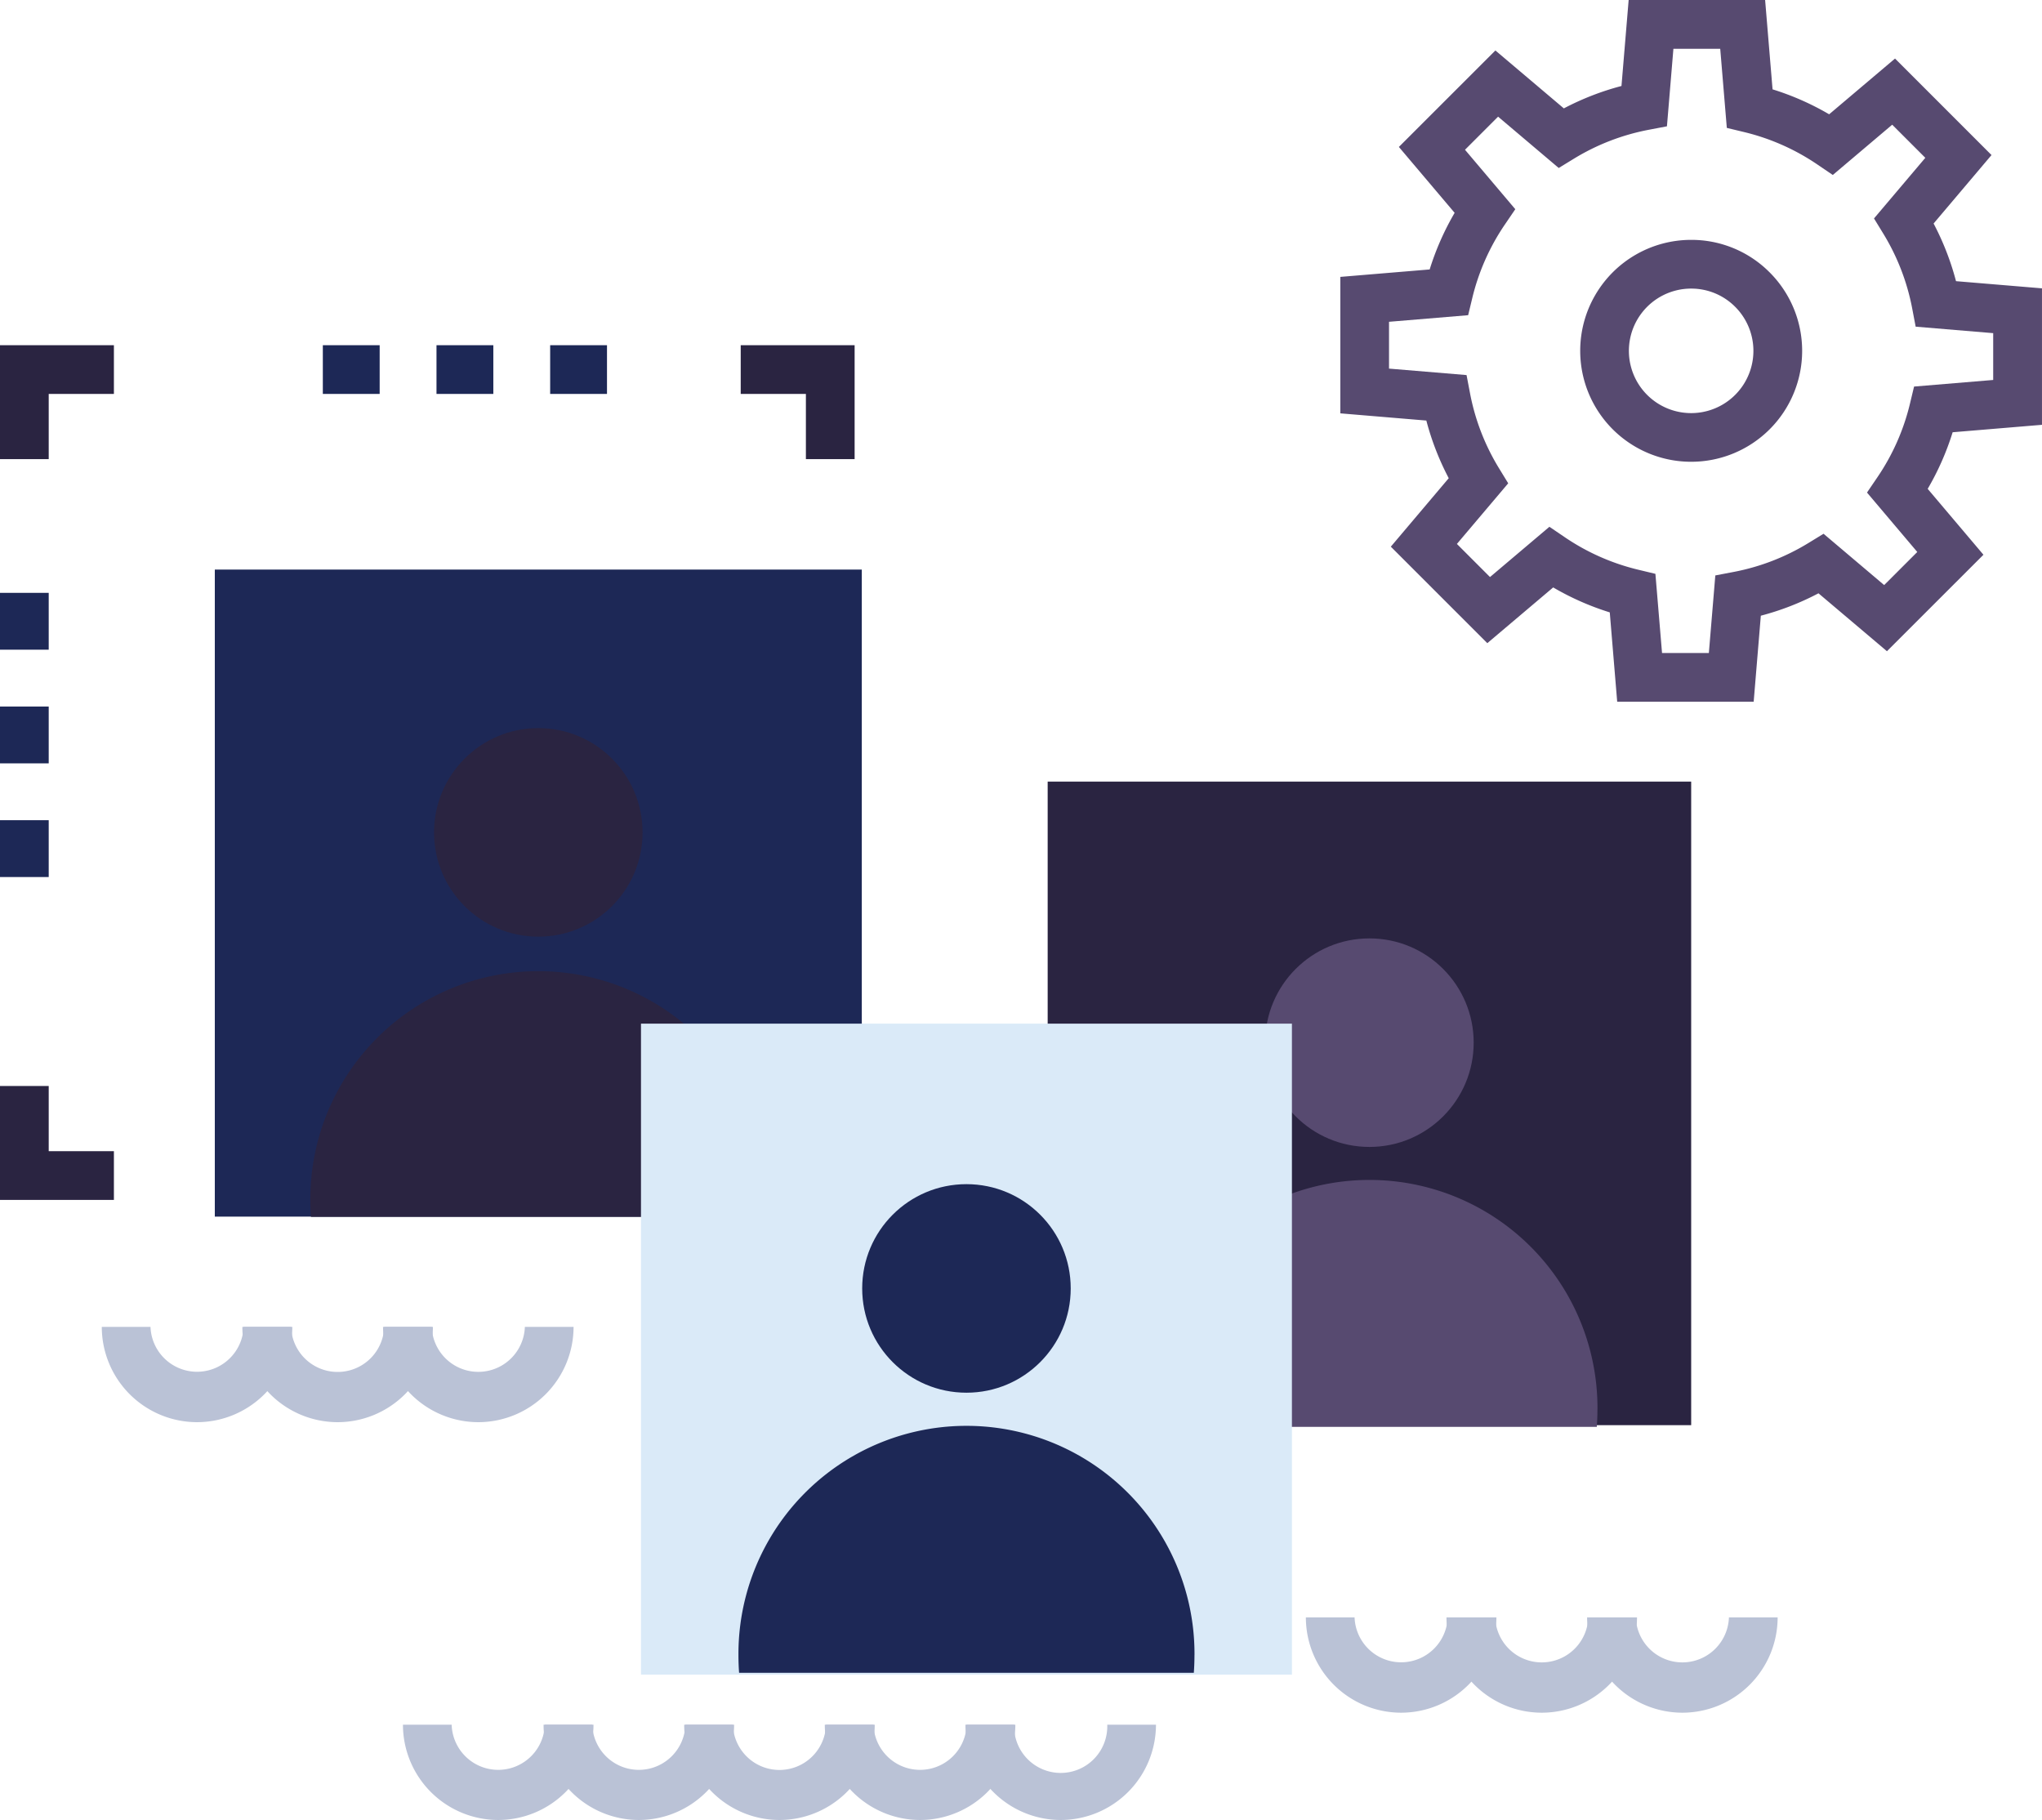 <svg xmlns="http://www.w3.org/2000/svg" width="320" height="285.182" viewBox="0 0 320 285.182">
  <g id="Group_8837" data-name="Group 8837" transform="translate(-4740.127 -2248.6)">
    <g id="Group_1319" data-name="Group 1319" transform="translate(4740.127 2302.692)">
      <g id="Group_1311" data-name="Group 1311" transform="translate(0 0)">
        <path id="Path_925" data-name="Path 925" d="M4747.76,2360.931h-7.634v-17.85h17.85v7.634H4747.76Z" transform="translate(-4740.126 -2343.081)" fill="#2a2441"/>
      </g>
      <g id="Group_1312" data-name="Group 1312" transform="translate(50.592 0)">
        <path id="Path_926" data-name="Path 926" d="M4873.023,2350.715h-8.906v-7.634h8.906Zm-17.812,0h-8.906v-7.634h8.906Zm-17.812,0h-8.906v-7.634h8.906Z" transform="translate(-4828.494 -2343.081)" fill="#1D2856"/>
      </g>
      <g id="Group_1313" data-name="Group 1313" transform="translate(116.077 0)">
        <path id="Path_927" data-name="Path 927" d="M4960.725,2360.931h-7.635v-10.216h-10.215v-7.634h17.85Z" transform="translate(-4942.875 -2343.081)" fill="#2a2441"/>
      </g>
      <g id="Group_1314" data-name="Group 1314" transform="translate(126.293 50.593)">
        <path id="Path_928" data-name="Path 928" d="M4968.351,2475.979h-7.634v-8.906h7.634Zm0-17.812h-7.634v-8.906h7.634Zm0-17.812h-7.634v-8.906h7.634Z" transform="translate(-4960.717 -2431.45)" fill="#231615"/>
      </g>
      <g id="Group_1315" data-name="Group 1315" transform="translate(116.077 116.078)">
        <path id="Path_929" data-name="Path 929" d="M4960.725,2563.678h-17.85v-7.634h10.215v-10.215h7.635Z" transform="translate(-4942.875 -2545.829)" fill="#231615"/>
      </g>
      <g id="Group_1316" data-name="Group 1316" transform="translate(38.806 126.293)">
        <path id="Path_930" data-name="Path 930" d="M4852.437,2571.306h-8.906v-7.634h8.906Zm-17.812,0h-8.907v-7.634h8.907Zm-17.812,0h-8.905v-7.634h8.905Z" transform="translate(-4807.907 -2563.672)" fill="#231615"/>
      </g>
      <g id="Group_1317" data-name="Group 1317" transform="translate(0 116.078)">
        <path id="Path_931" data-name="Path 931" d="M4757.976,2563.678h-17.85v-17.85h7.634v10.215h10.216Z" transform="translate(-4740.126 -2545.829)" fill="#2a2441"/>
      </g>
      <g id="Group_1318" data-name="Group 1318" transform="translate(0 38.805)">
        <path id="Path_932" data-name="Path 932" d="M4747.76,2455.39h-7.634v-8.906h7.634Zm0-17.812h-7.634v-8.906h7.634Zm0-17.812h-7.634v-8.906h7.634Z" transform="translate(-4740.126 -2410.86)" fill="#1D2856"/>
      </g>
    </g>
    <g id="Group_1320" data-name="Group 1320" transform="translate(4904.306 2371.072)">
      <rect id="Rectangle_483" data-name="Rectangle 483" width="100.843" height="100.843" transform="translate(0 0)" fill="#2a2441"/>
    </g>
    <g id="Group_1321" data-name="Group 1321" transform="translate(4938.388 2395.641)">
      <circle id="Ellipse_51" data-name="Ellipse 51" cx="16.339" cy="16.339" r="16.339" transform="translate(0 0)" fill="#574a70"/>
    </g>
    <g id="Group_1322" data-name="Group 1322" transform="translate(4918.992 2433.675)">
      <path id="Path_933" data-name="Path 933" d="M5124.01,2607.6c0,.933-.034,1.855-.1,2.771h-71.262c-.068-.916-.1-1.838-.1-2.771a35.734,35.734,0,1,1,71.467,0Z" transform="translate(-5052.542 -2571.863)" fill="#574a70"/>
    </g>
    <g id="Group_1323" data-name="Group 1323" transform="translate(4773.79 2337.85)">
      <rect id="Rectangle_484" data-name="Rectangle 484" width="101.389" height="101.389" transform="translate(0)" fill="#1D2856"/>
    </g>
    <g id="Group_1324" data-name="Group 1324" transform="translate(4808.146 2362.692)">
      <circle id="Ellipse_52" data-name="Ellipse 52" cx="16.339" cy="16.339" r="16.339" transform="translate(0 0)" fill="#2a2441"/>
    </g>
    <g id="Group_1325" data-name="Group 1325" transform="translate(4788.75 2400.773)">
      <path id="Path_934" data-name="Path 934" d="M4896.521,2550.132c0,.933-.034,1.855-.1,2.771h-71.261c-.069-.916-.1-1.838-.1-2.771a35.734,35.734,0,1,1,71.468,0Z" transform="translate(-4825.053 -2514.395)" fill="#2a2441"/>
    </g>
    <g id="Group_1326" data-name="Group 1326" transform="translate(4840.575 2409)">
      <rect id="Rectangle_485" data-name="Rectangle 485" width="102.008" height="102.008" transform="translate(0)" fill="#daeaf8"/>
    </g>
    <g id="Group_1327" data-name="Group 1327" transform="translate(4875.24 2434.151)">
      <circle id="Ellipse_53" data-name="Ellipse 53" cx="16.339" cy="16.339" r="16.339" fill="#1D2856"/>
    </g>
    <g id="Group_1328" data-name="Group 1328" transform="translate(4855.844 2472.205)">
      <path id="Path_935" data-name="Path 935" d="M5013.712,2674.9c0,.933-.034,1.855-.1,2.771h-71.262c-.069-.916-.1-1.837-.1-2.771a35.734,35.734,0,1,1,71.467,0Z" transform="translate(-4942.245 -2639.161)" fill="#1D2856"/>
    </g>
    <g id="Group_1329" data-name="Group 1329" transform="translate(4950.171 2248.6)">
      <path id="Path_936" data-name="Path 936" d="M5171.774,2358.556l-21.388,0-1.163-14a42.541,42.541,0,0,1-8.867-3.91l-10.324,8.735-15.12-15.121,9.075-10.729a42.616,42.616,0,0,1-3.51-9.033L5107,2313.37l0-21.383,14-1.166a42.555,42.555,0,0,1,3.912-8.871l-8.738-10.325,15.124-15.117,10.727,9.076a42.543,42.543,0,0,1,9.033-3.51l1.124-13.474h21.385l1.166,14a42.443,42.443,0,0,1,8.868,3.91l10.324-8.736,15.12,15.122-9.076,10.728a42.506,42.506,0,0,1,3.512,9.033l13.473,1.124,0,21.384-14,1.167a42.45,42.45,0,0,1-3.911,8.869l8.738,10.325-15.124,15.115-10.728-9.074a42.472,42.472,0,0,1-9.034,3.51Zm-14.361-7.637h7.337l1.013-12.152,2.848-.543a34.965,34.965,0,0,0,11.759-4.546l2.353-1.441,9.5,8.041,5.189-5.186-7.879-9.311,1.631-2.4a34.919,34.919,0,0,0,5.1-11.525l.645-2.684,12.4-1.034v-7.336l-12.15-1.014-.542-2.848a34.994,34.994,0,0,0-4.547-11.758l-1.439-2.353,8.041-9.5-5.189-5.189-9.31,7.878-2.4-1.631a34.984,34.984,0,0,0-11.526-5.1l-2.682-.645-1.033-12.4h-7.337l-1.013,12.15-2.848.543a35.009,35.009,0,0,0-11.759,4.548l-2.352,1.439-9.5-8.041-5.187,5.186,7.881,9.314-1.633,2.4a35.008,35.008,0,0,0-5.109,11.53l-.646,2.679-12.4,1.033v7.336l12.15,1.013.544,2.848a35.025,35.025,0,0,0,4.546,11.76l1.438,2.352-8.04,9.5,5.188,5.188,9.309-7.876,2.4,1.629a35,35,0,0,0,11.527,5.1l2.684.645Z" transform="translate(-5107.001 -2248.6)" fill="#574a70"/>
    </g>
    <g id="Group_1335" data-name="Group 1335" transform="translate(4803.273 2518.852)">
      <g id="Group_1330" data-name="Group 1330" transform="translate(0)">
        <path id="Path_937" data-name="Path 937" d="M4865.352,2735.568a14.947,14.947,0,0,1-14.931-14.93h7.633a7.3,7.3,0,0,0,14.593,0h7.634A14.947,14.947,0,0,1,4865.352,2735.568Z" transform="translate(-4850.421 -2720.638)" fill="#bac2d6"/>
      </g>
      <g id="Group_1331" data-name="Group 1331" transform="translate(22.036)">
        <path id="Path_938" data-name="Path 938" d="M4903.842,2735.568a14.947,14.947,0,0,1-14.93-14.93h7.633a7.3,7.3,0,0,0,14.593,0h7.633A14.946,14.946,0,0,1,4903.842,2735.568Z" transform="translate(-4888.912 -2720.638)" fill="#bac2d6"/>
      </g>
      <g id="Group_1332" data-name="Group 1332" transform="translate(44.072)">
        <path id="Path_939" data-name="Path 939" d="M4942.331,2735.568a14.947,14.947,0,0,1-14.931-14.93h7.633a7.3,7.3,0,0,0,14.594,0h7.634A14.948,14.948,0,0,1,4942.331,2735.568Z" transform="translate(-4927.4 -2720.638)" fill="#bac2d6"/>
      </g>
      <g id="Group_1333" data-name="Group 1333" transform="translate(66.109)">
        <path id="Path_940" data-name="Path 940" d="M4980.821,2735.568a14.947,14.947,0,0,1-14.931-14.93h7.633a7.3,7.3,0,0,0,14.593,0h7.633A14.947,14.947,0,0,1,4980.821,2735.568Z" transform="translate(-4965.891 -2720.638)" fill="#bac2d6"/>
      </g>
      <g id="Group_1334" data-name="Group 1334" transform="translate(88.147)">
        <path id="Path_941" data-name="Path 941" d="M5019.312,2735.568a14.946,14.946,0,0,1-14.928-14.93h7.633a7.3,7.3,0,1,0,14.591,0h7.634A14.947,14.947,0,0,1,5019.312,2735.568Z" transform="translate(-5004.384 -2720.638)" fill="#bac2d6"/>
      </g>
    </g>
    <g id="Group_1339" data-name="Group 1339" transform="translate(4756.077 2456.519)">
      <g id="Group_1336" data-name="Group 1336" transform="translate(0)">
        <path id="Path_942" data-name="Path 942" d="M4782.915,2626.691a14.946,14.946,0,0,1-14.928-14.929h7.634a7.3,7.3,0,0,0,14.59,0h7.633A14.946,14.946,0,0,1,4782.915,2626.691Z" transform="translate(-4767.986 -2611.763)" fill="#bac2d6"/>
      </g>
      <g id="Group_1337" data-name="Group 1337" transform="translate(22.035)">
        <path id="Path_943" data-name="Path 943" d="M4821.4,2626.691a14.947,14.947,0,0,1-14.929-14.929h7.634a7.3,7.3,0,0,0,14.592,0h7.633A14.946,14.946,0,0,1,4821.4,2626.691Z" transform="translate(-4806.475 -2611.763)" fill="#bac2d6"/>
      </g>
      <g id="Group_1338" data-name="Group 1338" transform="translate(44.072)">
        <path id="Path_944" data-name="Path 944" d="M4859.9,2626.691a14.947,14.947,0,0,1-14.931-14.929h7.634a7.3,7.3,0,0,0,14.591,0h7.633A14.946,14.946,0,0,1,4859.9,2626.691Z" transform="translate(-4844.965 -2611.763)" fill="#bac2d6"/>
      </g>
    </g>
    <g id="Group_1343" data-name="Group 1343" transform="translate(4944.768 2502.043)">
      <g id="Group_1340" data-name="Group 1340">
        <path id="Path_945" data-name="Path 945" d="M5112.494,2706.207a14.945,14.945,0,0,1-14.928-14.928h7.633a7.3,7.3,0,0,0,14.59,0h7.634A14.946,14.946,0,0,1,5112.494,2706.207Z" transform="translate(-5097.565 -2691.279)" fill="#bac2d6"/>
      </g>
      <g id="Group_1341" data-name="Group 1341" transform="translate(22.035)">
        <path id="Path_946" data-name="Path 946" d="M5150.982,2706.207a14.945,14.945,0,0,1-14.928-14.928h7.634a7.3,7.3,0,0,0,14.591,0h7.633A14.945,14.945,0,0,1,5150.982,2706.207Z" transform="translate(-5136.054 -2691.279)" fill="#bac2d6"/>
      </g>
      <g id="Group_1342" data-name="Group 1342" transform="translate(44.072)">
        <path id="Path_947" data-name="Path 947" d="M5189.475,2706.207a14.946,14.946,0,0,1-14.93-14.928h7.634a7.3,7.3,0,0,0,14.591,0h7.633A14.945,14.945,0,0,1,5189.475,2706.207Z" transform="translate(-5174.544 -2691.279)" fill="#bac2d6"/>
      </g>
    </g>
    <g id="Group_1344" data-name="Group 1344" transform="translate(4987.759 2286.186)">
      <path id="Path_948" data-name="Path 948" d="M5190.044,2349.021a17.385,17.385,0,1,1,0-34.771h0a17.275,17.275,0,0,1,12.3,5.094h0a17.382,17.382,0,0,1-12.3,29.676Zm0-27.137a9.756,9.756,0,1,0,6.9,2.859h0a9.687,9.687,0,0,0-6.9-2.858Z" transform="translate(-5172.657 -2314.25)" fill="#574a70"/>
    </g>
  </g>
</svg>
